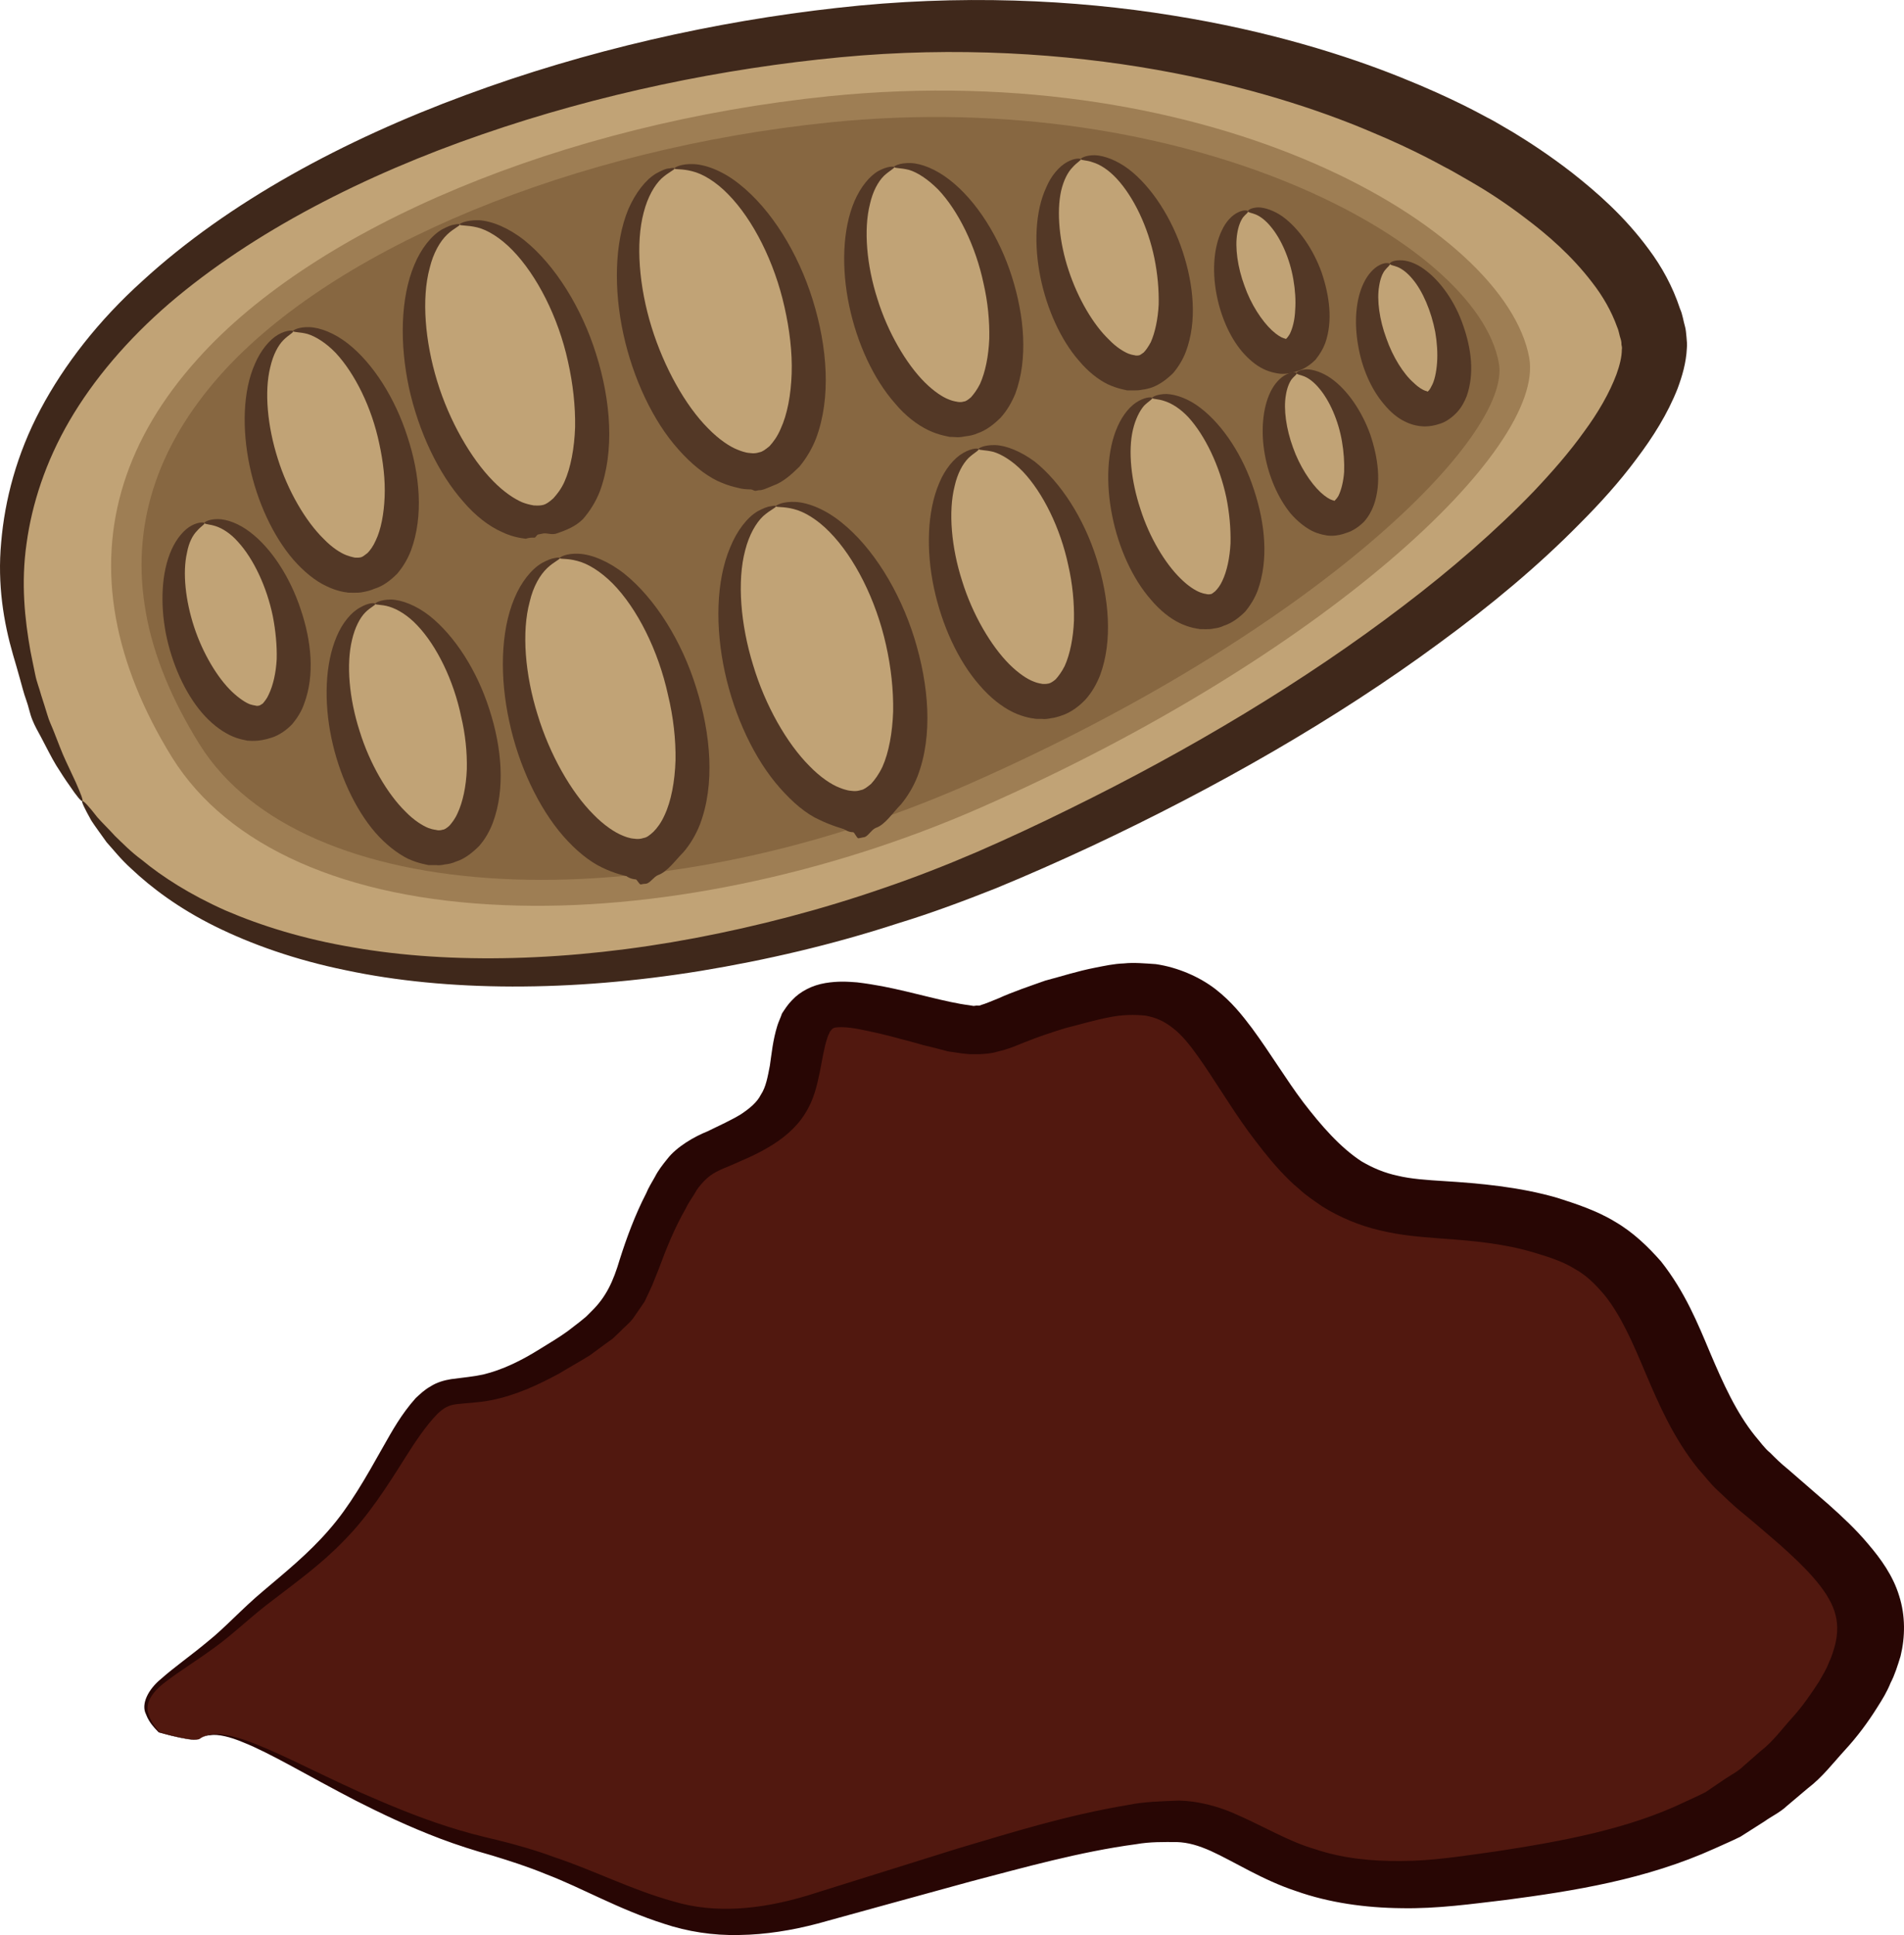 <?xml version="1.0" encoding="UTF-8" standalone="no"?>
<svg
   xmlns:dc="http://purl.org/dc/elements/1.1/"
   xmlns:cc="http://creativecommons.org/ns#"
   xmlns:rdf="http://www.w3.org/1999/02/22-rdf-syntax-ns#"
   xmlns:svg="http://www.w3.org/2000/svg"
   xmlns="http://www.w3.org/2000/svg"
   id="svg76"
   viewBox="0 0 5327.942 5413.352"
   style="clip-rule:evenodd;fill-rule:evenodd;image-rendering:optimizeQuality;shape-rendering:geometricPrecision;text-rendering:geometricPrecision"
   version="1.1"
   height="54.134mm"
   width="53.279mm"
   xml:space="preserve">
 <defs
   id="defs4">
  <style
   id="style2"
   type="text/css">
   <![CDATA[
    .fil6 {fill:#280604;fill-rule:nonzero}
    .fil1 {fill:#3F281B;fill-rule:nonzero}
    .fil5 {fill:#51180F;fill-rule:nonzero}
    .fil4 {fill:#533826;fill-rule:nonzero}
    .fil2 {fill:#876741;fill-rule:nonzero}
    .fil3 {fill:#9E7E54;fill-rule:nonzero}
    .fil0 {fill:#C1A376;fill-rule:nonzero}
   ]]>
  </style>
 </defs>
 <g
   transform="translate(-7575.71,-11965.864)"
   id="Vrstva_x0020_1">
  <path
   style="fill:#c1a376;fill-rule:nonzero"
   id="path7"
   d="m 7806,14207 c 373,606 1588,612 2610,159 1161,-515 1835,-1189 1787,-1460 -78,-430 -1060,-972 -2270,-850 -1335,134 -2884,922 -2127,2151 z"
   class="fil0" />
  <path
   style="fill:#3f281b;fill-rule:nonzero"
   id="path9"
   d="m 7806,14207 c -3,1 -16,-14 -36,-44 -11,-15 -23,-34 -37,-56 -14,-23 -27,-50 -43,-80 -8,-15 -17,-30 -24,-48 -7,-17 -10,-36 -17,-55 -7,-19 -12,-40 -18,-61 -6,-21 -12,-43 -19,-66 -26,-90 -44,-196 -33,-314 10,-118 43,-246 110,-372 67,-126 163,-249 285,-359 242,-222 565,-395 904,-520 340,-126 698,-206 1039,-244 344,-39 668,-23 939,21 271,43 490,113 639,173 150,60 233,108 243,113 5,2 30,16 72,41 41,25 99,62 166,114 67,53 145,120 214,214 35,47 66,102 87,166 7,15 9,33 14,50 2,7 3,18 4,29 1,10 2,21 1,31 -2,41 -13,78 -26,113 -28,71 -69,136 -116,198 -46,62 -100,122 -158,180 -115,117 -248,228 -393,334 -289,213 -625,405 -975,569 -88,41 -176,80 -266,117 -91,36 -182,70 -274,98 -184,60 -370,103 -552,133 -363,59 -711,58 -993,-2 -142,-29 -265,-73 -366,-123 -101,-50 -178,-108 -234,-161 -29,-26 -50,-53 -69,-74 -17,-24 -32,-44 -43,-61 -19,-34 -28,-53 -25,-54 3,-2 18,14 42,45 13,15 31,32 50,53 21,20 44,44 74,66 58,48 136,98 235,142 100,43 219,80 356,103 273,48 609,40 958,-26 174,-33 352,-79 528,-140 88,-30 175,-64 261,-101 85,-37 171,-77 256,-119 339,-166 661,-359 935,-568 137,-104 261,-212 367,-322 52,-55 100,-110 140,-166 40,-54 72,-110 91,-161 9,-25 15,-49 15,-69 1,-5 0,-10 -1,-14 0,-4 0,-8 -2,-15 -4,-11 -5,-23 -10,-34 -16,-45 -41,-88 -70,-125 -58,-76 -127,-135 -187,-180 -60,-46 -113,-79 -151,-101 -38,-22 -61,-35 -65,-37 -10,-4 -84,-49 -222,-106 -137,-58 -340,-126 -594,-171 -254,-45 -559,-66 -885,-35 -327,31 -674,102 -1003,216 -328,113 -640,272 -875,473 -117,101 -212,213 -279,328 -67,115 -105,233 -120,343 -16,111 -5,213 11,302 4,22 9,43 13,64 4,21 12,40 17,59 6,19 12,37 17,54 5,18 13,33 19,49 12,30 22,58 33,81 11,24 20,43 28,60 14,32 21,50 18,52 z"
   class="fil1" />
  <path
   style="fill:#876741;fill-rule:nonzero"
   id="path11"
   d="m 8096,14067 c 314,504 1340,506 2204,126 982,-431 1553,-993 1512,-1219 -64,-357 -893,-806 -1915,-702 -1127,114 -2437,774 -1801,1795 z"
   class="fil2" />
  <path
   style="fill:#9e7e54;fill-rule:nonzero"
   id="path13"
   d="m 7984,13680 c 21,119 72,243 150,368 285,458 1249,508 2149,113 976,-429 1524,-976 1487,-1179 -61,-342 -873,-775 -1870,-674 -718,73 -1388,350 -1706,705 -182,204 -253,428 -210,667 z m 3871,-713 c 45,256 -574,836 -1537,1259 -431,189 -916,289 -1330,272 -445,-17 -775,-164 -930,-412 -82,-132 -135,-264 -158,-391 -47,-260 30,-504 228,-724 332,-372 1026,-660 1767,-736 1079,-109 1894,368 1960,732 z"
   class="fil3" />
  <path
   style="fill:#c1a376;fill-rule:nonzero"
   id="path15"
   d="m 9463,12437 c 121,-32 275,131 343,363 69,233 26,448 -96,479 -121,32 -275,-131 -344,-363 -68,-233 -25,-447 97,-479 z"
   class="fil0" />
  <path
   style="fill:#533826;fill-rule:nonzero"
   id="path17"
   d="m 9463,12437 c 1,4 -16,10 -36,28 -20,19 -39,52 -50,95 -23,86 -13,208 22,321 35,113 95,220 158,283 31,32 62,52 83,60 22,9 32,9 33,9 2,0 13,3 28,-2 8,-1 17,-8 28,-17 11,-12 22,-27 31,-48 19,-41 29,-96 31,-155 2,-60 -6,-124 -20,-186 -28,-126 -88,-245 -158,-316 -34,-35 -71,-57 -100,-64 -30,-8 -49,-4 -50,-8 -1,-2 18,-14 55,-12 37,2 85,22 128,57 88,70 163,191 204,323 41,132 52,274 9,388 -11,28 -27,55 -46,78 -22,22 -47,44 -73,53 -13,5 -24,11 -35,13 -6,0 -11,1 -15,2 -5,0 -9,-4 -13,-4 -15,0 -24,-2 -26,-2 -2,-1 -32,-5 -68,-22 -35,-17 -74,-48 -109,-88 -71,-79 -127,-199 -154,-323 -27,-124 -25,-255 14,-349 20,-46 49,-83 78,-100 15,-8 27,-14 37,-14 9,-2 13,-2 14,0 z"
   class="fil4" />
  <path
   style="fill:#c1a376;fill-rule:nonzero"
   id="path19"
   d="m 9747,13382 c 121,-32 275,131 343,363 69,233 26,448 -96,479 -121,32 -275,-130 -344,-363 -68,-233 -25,-447 97,-479 z"
   class="fil0" />
  <path
   style="fill:#533826;fill-rule:nonzero"
   id="path21"
   d="m 9747,13382 c 1,4 -16,10 -36,28 -20,19 -39,52 -50,95 -23,86 -13,208 22,321 34,114 95,220 158,283 31,32 62,52 83,60 22,9 32,9 33,9 1,0 13,3 28,-2 8,-1 17,-8 28,-17 11,-12 22,-27 32,-48 18,-40 28,-96 30,-155 1,-60 -6,-124 -20,-186 -28,-126 -88,-245 -158,-316 -34,-35 -71,-57 -100,-64 -30,-8 -49,-4 -50,-8 -1,-2 18,-14 55,-12 37,2 85,22 128,57 88,70 163,192 204,323 41,132 53,274 9,388 -11,28 -27,55 -46,78 -22,22 -45,58 -71,66 -13,6 -22,25 -33,26 -6,1 -11,2 -15,3 -5,0 -11,-17 -15,-17 -15,0 -25,-9 -27,-9 -2,-1 -33,-9 -68,-26 -36,-16 -75,-49 -110,-89 -71,-80 -127,-200 -154,-324 -27,-124 -25,-255 15,-349 19,-47 48,-84 77,-101 15,-8 27,-13 37,-14 9,-2 13,-2 14,0 z"
   class="fil4" />
  <path
   style="fill:#c1a376;fill-rule:nonzero"
   id="path23"
   d="m 8862,12594 c 120,-31 271,129 339,359 67,230 25,441 -95,473 -120,31 -272,-130 -339,-359 -68,-230 -25,-442 95,-473 z"
   class="fil0" />
  <path
   style="fill:#533826;fill-rule:nonzero"
   id="path25"
   d="m 8862,12594 c 1,4 -16,10 -35,28 -20,19 -39,52 -49,94 -23,85 -13,205 21,316 34,112 95,217 156,279 31,32 61,51 82,60 21,8 31,8 33,9 1,-1 12,2 27,-2 7,-2 16,-8 27,-18 10,-11 22,-26 31,-46 18,-40 28,-95 30,-153 1,-59 -6,-122 -20,-184 -27,-124 -87,-241 -155,-311 -34,-35 -70,-57 -99,-64 -29,-7 -48,-4 -49,-8 -2,-2 17,-13 54,-12 37,2 84,22 127,56 86,69 161,190 201,319 41,130 52,271 10,384 -11,28 -27,54 -47,77 -21,21 -47,31 -73,40 -13,5 -26,-1 -37,0 -5,1 -10,2 -15,3 -4,0 -7,9 -11,9 -15,-1 -23,3 -24,3 -3,-1 -32,-2 -67,-19 -36,-16 -74,-45 -108,-85 -70,-79 -125,-196 -152,-319 -26,-122 -24,-250 15,-343 19,-46 48,-82 77,-99 15,-8 27,-13 36,-14 9,-2 13,-2 14,0 z"
   class="fil4" />
  <path
   style="fill:#c1a376;fill-rule:nonzero"
   id="path27"
   d="m 9142,13527 c 120,-32 272,129 339,359 67,229 25,441 -95,472 -120,32 -272,-129 -339,-358 -68,-230 -25,-442 95,-473 z"
   class="fil0" />
  <path
   style="fill:#533826;fill-rule:nonzero"
   id="path29"
   d="m 9142,13527 c 1,4 -16,10 -35,28 -20,19 -39,51 -49,94 -23,85 -13,204 22,316 34,112 94,217 156,279 30,31 61,51 81,59 21,9 32,9 33,9 1,0 12,3 27,-2 8,-1 16,-7 27,-17 11,-11 22,-26 31,-46 19,-40 29,-95 31,-154 1,-58 -6,-121 -21,-183 -27,-124 -86,-242 -155,-312 -34,-34 -70,-56 -99,-63 -29,-8 -48,-4 -49,-8 -1,-2 18,-14 54,-12 37,2 84,22 127,56 86,69 161,189 201,319 41,130 53,271 10,383 -11,28 -27,55 -46,77 -22,22 -45,55 -71,64 -12,5 -22,22 -33,24 -5,0 -10,1 -15,2 -4,1 -11,-14 -14,-14 -15,-1 -25,-8 -26,-9 -3,-1 -33,-7 -68,-24 -36,-17 -74,-48 -109,-88 -69,-79 -125,-198 -151,-320 -27,-123 -25,-252 14,-345 19,-46 48,-82 77,-99 15,-8 27,-13 36,-14 9,-2 13,-2 14,0 z"
   class="fil4" />
  <path
   style="fill:#c1a376;fill-rule:nonzero"
   id="path31"
   d="m 8396,12892 c 98,-25 223,106 278,294 55,187 20,360 -78,386 -98,26 -222,-106 -277,-293 -55,-188 -21,-361 77,-387 z"
   class="fil0" />
  <path
   style="fill:#533826;fill-rule:nonzero"
   id="path33"
   d="m 8396,12892 c 2,4 -12,10 -27,25 -15,15 -29,41 -37,76 -17,68 -8,165 21,256 28,90 78,175 128,224 24,25 48,40 64,46 16,6 23,6 24,7 0,-1 7,1 16,-1 5,-1 10,-5 19,-12 7,-7 16,-19 23,-35 15,-31 23,-75 25,-122 2,-47 -4,-99 -15,-149 -21,-101 -68,-196 -122,-254 -27,-28 -56,-46 -79,-53 -23,-6 -39,-4 -40,-8 -1,-2 15,-12 45,-11 31,1 71,17 107,45 72,56 134,155 168,262 35,106 45,222 10,317 -9,24 -22,46 -39,66 -19,19 -40,35 -64,42 -11,5 -21,7 -31,9 -9,2 -17,2 -24,2 -13,0 -21,0 -22,-1 -2,0 -28,-3 -58,-18 -30,-14 -62,-40 -91,-73 -57,-66 -102,-163 -123,-264 -21,-101 -19,-208 15,-284 16,-38 41,-68 65,-82 25,-14 42,-12 42,-10 z"
   class="fil4" />
  <path
   style="fill:#c1a376;fill-rule:nonzero"
   id="path35"
   d="m 8626,13655 c 98,-26 222,105 277,293 55,188 20,361 -78,387 -98,25 -222,-106 -277,-294 -55,-188 -20,-361 78,-386 z"
   class="fil0" />
  <path
   style="fill:#533826;fill-rule:nonzero"
   id="path37"
   d="m 8626,13655 c 1,4 -13,9 -28,24 -15,15 -29,42 -37,76 -17,69 -8,166 21,256 28,91 78,176 128,225 24,25 49,40 64,46 16,6 23,5 24,6 0,0 7,2 16,-1 5,0 11,-4 19,-11 7,-8 16,-19 23,-35 15,-32 24,-75 26,-123 1,-47 -4,-98 -16,-148 -21,-101 -68,-197 -122,-254 -27,-29 -56,-46 -79,-53 -23,-7 -38,-4 -39,-8 -2,-2 14,-12 44,-12 31,1 71,17 107,45 72,57 134,155 168,262 35,107 45,223 10,317 -9,24 -22,47 -39,66 -19,19 -41,36 -64,43 -11,5 -21,7 -31,8 -9,2 -17,3 -24,2 -13,0 -20,0 -22,0 -2,-1 -28,-4 -58,-18 -30,-15 -62,-40 -91,-73 -57,-66 -102,-164 -123,-265 -21,-101 -18,-207 15,-284 16,-38 41,-68 66,-81 24,-14 41,-13 42,-10 z"
   class="fil4" />
  <path
   style="fill:#c1a376;fill-rule:nonzero"
   id="path39"
   d="m 8148,13429 c 80,-21 182,87 228,241 45,154 16,296 -64,317 -81,21 -182,-87 -228,-241 -45,-154 -16,-296 64,-317 z"
   class="fil0" />
  <path
   style="fill:#533826;fill-rule:nonzero"
   id="path41"
   d="m 8148,13429 c 1,4 -10,9 -21,22 -12,12 -23,33 -28,61 -13,56 -4,135 20,208 24,73 65,142 106,181 20,19 39,31 50,35 12,4 16,3 16,4 1,0 5,1 8,0 3,0 6,-2 12,-6 5,-6 12,-14 17,-26 12,-25 20,-60 22,-98 1,-38 -3,-80 -11,-121 -17,-82 -54,-160 -97,-207 -21,-24 -44,-38 -62,-44 -18,-6 -31,-5 -32,-9 -1,-2 11,-11 37,-11 26,0 60,13 90,36 61,46 113,128 142,216 30,88 40,184 10,264 -7,21 -19,40 -33,57 -16,17 -36,31 -57,38 -41,14 -66,8 -68,9 -2,-1 -25,-3 -51,-16 -26,-13 -53,-34 -77,-62 -48,-56 -84,-137 -101,-221 -16,-84 -13,-172 16,-236 14,-31 35,-56 56,-67 21,-11 36,-9 36,-7 z"
   class="fil4" />
  <path
   style="fill:#c1a376;fill-rule:nonzero"
   id="path43"
   d="m 10078,12433 c 101,-26 229,110 286,304 57,194 21,373 -80,400 -101,26 -230,-110 -287,-304 -57,-194 -21,-373 81,-400 z"
   class="fil0" />
  <path
   style="fill:#533826;fill-rule:nonzero"
   id="path45"
   d="m 10078,12433 c 1,4 -13,10 -29,25 -16,16 -31,43 -39,79 -18,71 -9,172 21,265 29,94 81,182 132,233 26,26 51,42 67,48 17,7 24,6 25,7 1,0 9,2 18,-1 5,0 12,-5 20,-12 8,-9 17,-21 25,-37 15,-33 24,-78 26,-127 1,-49 -4,-102 -16,-154 -22,-105 -71,-204 -127,-263 -29,-29 -58,-48 -82,-55 -24,-6 -40,-4 -41,-8 -2,-2 14,-12 46,-11 31,1 72,18 109,47 75,58 139,160 174,270 35,110 46,230 10,328 -10,24 -23,47 -41,67 -19,19 -41,36 -65,44 -11,5 -22,7 -31,8 -10,2 -18,3 -25,3 -13,-1 -21,-1 -22,-1 -2,-1 -29,-4 -60,-19 -31,-15 -64,-40 -93,-75 -60,-68 -106,-168 -128,-273 -22,-104 -19,-214 15,-293 17,-39 42,-70 67,-84 26,-14 43,-13 44,-11 z"
   class="fil4" />
  <path
   style="fill:#c1a376;fill-rule:nonzero"
   id="path47"
   d="m 10314,13222 c 102,-26 230,109 287,304 57,194 21,373 -80,399 -101,27 -230,-109 -287,-303 -57,-194 -21,-373 80,-400 z"
   class="fil0" />
  <path
   style="fill:#533826;fill-rule:nonzero"
   id="path49"
   d="m 10314,13222 c 2,4 -12,10 -28,25 -16,16 -31,43 -39,79 -18,71 -9,172 21,265 29,94 81,182 132,233 26,26 51,42 67,48 17,7 24,6 25,7 1,0 9,1 18,-1 5,-1 12,-5 20,-12 8,-9 17,-21 25,-37 15,-33 24,-79 26,-127 1,-50 -4,-103 -16,-155 -22,-104 -71,-203 -127,-262 -29,-30 -59,-48 -82,-55 -24,-6 -40,-4 -42,-8 -1,-2 15,-12 47,-11 31,1 72,18 110,46 74,59 138,160 173,271 35,110 46,230 10,327 -10,25 -23,48 -41,68 -18,19 -41,36 -65,44 -11,4 -22,7 -31,8 -10,2 -18,3 -25,2 -13,0 -21,0 -22,-1 -2,0 -29,-3 -60,-18 -31,-15 -64,-41 -93,-75 -60,-68 -106,-169 -128,-273 -22,-104 -19,-214 15,-293 16,-39 42,-70 67,-84 26,-15 43,-13 43,-11 z"
   class="fil4" />
  <path
   style="fill:#c1a376;fill-rule:nonzero"
   id="path51"
   d="m 10600,12411 c 86,-22 194,93 242,257 49,165 18,316 -67,339 -86,22 -195,-93 -243,-257 -49,-165 -18,-316 68,-339 z"
   class="fil0" />
  <path
   style="fill:#533826;fill-rule:nonzero"
   id="path53"
   d="m 10600,12411 c 1,4 -11,9 -23,23 -13,13 -25,36 -32,66 -13,59 -5,144 21,222 26,79 69,152 113,194 21,22 42,34 54,39 13,5 18,4 19,5 0,0 5,1 10,0 3,0 7,-3 14,-8 6,-6 13,-16 20,-29 12,-27 20,-65 22,-105 1,-41 -3,-86 -12,-130 -18,-88 -58,-171 -105,-222 -23,-25 -47,-40 -67,-46 -19,-7 -33,-5 -34,-9 -1,-2 12,-11 39,-11 28,1 63,15 95,39 64,49 120,136 151,230 31,94 41,196 9,281 -8,21 -20,41 -35,59 -17,17 -37,32 -58,40 -11,4 -20,6 -29,7 -9,2 -16,2 -22,2 -12,0 -19,0 -20,0 -2,-1 -26,-4 -54,-17 -27,-13 -56,-36 -81,-66 -51,-58 -90,-145 -108,-234 -18,-89 -15,-183 16,-250 14,-34 37,-60 59,-72 22,-12 37,-10 38,-8 z"
   class="fil4" />
  <path
   style="fill:#c1a376;fill-rule:nonzero"
   id="path55"
   d="m 10800,13079 c 86,-22 195,93 243,257 48,165 18,316 -68,339 -86,22 -194,-93 -243,-257 -48,-165 -18,-316 68,-339 z"
   class="fil0" />
  <path
   style="fill:#533826;fill-rule:nonzero"
   id="path57"
   d="m 10800,13079 c 1,4 -10,9 -23,22 -12,14 -24,37 -31,67 -14,59 -5,144 21,222 25,79 69,152 112,194 22,22 42,34 55,39 13,5 18,4 18,5 1,0 6,1 11,0 3,0 7,-3 13,-8 7,-7 14,-16 20,-29 13,-27 21,-65 23,-105 1,-42 -3,-86 -12,-130 -19,-88 -59,-171 -105,-222 -23,-25 -48,-40 -67,-46 -20,-7 -34,-5 -35,-9 -1,-2 13,-11 40,-11 27,1 63,14 95,39 64,49 120,136 150,230 31,94 41,195 10,281 -8,21 -20,41 -35,59 -17,17 -37,32 -59,39 -10,5 -20,7 -28,8 -9,2 -17,2 -22,2 -13,0 -20,0 -21,-1 -2,0 -26,-3 -53,-16 -27,-13 -56,-36 -81,-66 -51,-58 -90,-144 -108,-234 -18,-89 -15,-183 15,-250 15,-34 37,-60 60,-72 22,-12 37,-10 37,-8 z"
   class="fil4" />
  <path
   style="fill:#c1a376;fill-rule:nonzero"
   id="path59"
   d="m 11068,12557 c 58,-15 132,63 164,174 33,112 13,215 -46,230 -58,15 -132,-63 -164,-174 -33,-112 -12,-215 46,-230 z"
   class="fil0" />
  <path
   style="fill:#533826;fill-rule:nonzero"
   id="path61"
   d="m 11068,12557 c 1,4 -7,8 -14,17 -7,10 -13,25 -16,44 -7,40 1,96 20,147 18,52 49,99 77,125 14,13 26,20 33,22 7,2 3,1 4,1 0,0 0,0 1,1 0,0 0,0 1,0 2,-1 7,-7 11,-14 8,-16 14,-40 15,-67 2,-26 0,-56 -5,-85 -10,-59 -35,-115 -64,-149 -14,-17 -29,-28 -41,-33 -12,-5 -21,-5 -22,-9 -1,-3 8,-10 28,-11 19,0 45,9 68,25 47,34 87,93 110,157 22,65 32,136 10,198 -6,16 -15,31 -27,46 -15,15 -32,26 -48,31 -31,12 -53,8 -54,8 -1,0 -24,-3 -44,-13 -21,-10 -42,-28 -60,-49 -36,-43 -61,-103 -72,-165 -11,-62 -7,-127 16,-174 11,-24 28,-42 45,-50 16,-8 27,-6 28,-3 z"
   class="fil4" />
  <path
   style="fill:#c1a376;fill-rule:nonzero"
   id="path63"
   d="m 11465,12704 c 58,-15 131,63 164,175 33,111 12,214 -46,229 -58,15 -132,-63 -165,-174 -33,-112 -12,-214 47,-230 z"
   class="fil0" />
  <path
   style="fill:#533826;fill-rule:nonzero"
   id="path65"
   d="m 11465,12704 c 1,4 -7,9 -14,18 -7,9 -13,24 -16,44 -7,39 1,95 20,146 18,52 48,100 77,125 13,13 26,20 32,22 7,2 4,1 5,1 0,0 0,0 0,1 1,0 1,1 2,0 2,-1 7,-7 10,-14 9,-15 14,-40 16,-66 2,-27 0,-57 -5,-86 -11,-58 -35,-115 -64,-149 -14,-17 -29,-28 -41,-33 -12,-5 -21,-5 -22,-9 -2,-2 7,-10 27,-10 20,-1 46,8 69,25 46,33 87,92 109,157 23,65 32,135 10,198 -6,15 -14,31 -27,45 -14,15 -31,27 -47,32 -32,11 -53,7 -55,7 -1,0 -23,-2 -44,-13 -21,-10 -41,-27 -59,-49 -36,-42 -62,-103 -72,-165 -11,-62 -7,-127 16,-174 11,-23 28,-42 45,-50 16,-8 27,-5 28,-3 z"
   class="fil4" />
  <path
   style="fill:#c1a376;fill-rule:nonzero"
   id="path67"
   d="m 11204,13010 c 58,-15 132,63 164,174 33,112 13,214 -46,230 -58,15 -132,-63 -164,-175 -33,-111 -12,-214 46,-229 z"
   class="fil0" />
  <path
   style="fill:#533826;fill-rule:nonzero"
   id="path69"
   d="m 11204,13010 c 1,4 -7,8 -14,17 -7,10 -13,25 -16,44 -7,40 1,95 20,147 18,51 49,99 77,125 14,13 26,20 33,22 7,2 3,0 4,1 0,0 0,0 1,1 0,0 0,0 1,0 2,-2 7,-7 11,-14 8,-16 14,-40 16,-67 1,-26 -1,-56 -6,-85 -10,-59 -35,-115 -64,-149 -14,-17 -29,-28 -41,-33 -12,-5 -21,-5 -22,-9 -1,-3 8,-10 28,-11 19,0 45,9 68,25 47,33 87,93 110,157 22,65 32,136 10,198 -6,16 -14,31 -27,46 -15,15 -32,26 -48,31 -31,12 -53,8 -54,8 -1,0 -24,-3 -44,-13 -21,-11 -42,-28 -60,-49 -35,-43 -61,-103 -72,-165 -11,-62 -7,-128 16,-175 11,-23 28,-41 45,-49 17,-8 27,-6 28,-3 z"
   class="fil4" />
  <path
   style="fill:#51180f;fill-rule:nonzero"
   id="path71"
   d="m 8135,16830 c 95,-72 419,203 808,301 389,97 505,293 913,175 408,-117 818,-256 1022,-245 204,11 283,226 782,167 499,-58 796,-136 1037,-449 241,-313 65,-430 -208,-665 -273,-234 -199,-586 -533,-703 -334,-118 -519,19 -742,-235 -222,-254 -241,-508 -574,-430 -334,78 -241,137 -464,78 -223,-58 -315,-78 -352,20 -37,98 0,215 -149,293 -148,78 -166,39 -259,235 -93,195 -37,254 -315,410 -279,156 -260,-37 -427,255 -167,292 -269,312 -436,468 -167,157 -329,189 -218,307 0,0 100,29 115,18 z"
   class="fil5" />
  <path
   style="fill:#280604;fill-rule:nonzero"
   id="path73"
   d="m 8135,16830 c 0,-1 -2,3 -18,3 -16,-1 -45,-6 -97,-21 -8,-9 -26,-24 -36,-51 -14,-28 6,-69 43,-99 36,-32 82,-64 130,-104 49,-39 95,-91 156,-142 60,-51 126,-104 183,-170 58,-66 103,-146 152,-233 25,-44 50,-90 91,-136 12,-11 24,-23 42,-33 17,-11 38,-17 57,-20 37,-5 63,-7 90,-13 54,-13 107,-39 158,-71 26,-16 53,-32 78,-50 l 35,-27 17,-14 15,-15 c 41,-40 61,-84 79,-145 19,-60 43,-125 74,-185 6,-15 16,-31 25,-47 8,-16 21,-33 34,-49 27,-35 77,-63 112,-77 33,-16 68,-32 94,-48 24,-16 45,-33 56,-55 14,-21 19,-50 25,-81 5,-33 8,-70 21,-112 3,-10 9,-22 13,-34 8,-12 16,-25 28,-37 23,-25 57,-42 93,-48 36,-6 63,-4 89,-2 26,3 49,7 71,11 88,17 178,45 243,53 l 12,2 c 3,0 5,-1 8,-1 4,0 9,1 14,-2 8,-2 30,-11 47,-18 42,-19 87,-34 132,-50 46,-12 88,-26 139,-36 26,-5 52,-11 81,-12 27,-3 59,0 89,2 62,9 123,36 167,70 45,35 74,72 102,109 53,72 95,143 144,208 50,65 103,126 163,165 31,18 63,32 101,40 37,9 82,12 130,15 97,6 211,16 317,47 50,16 109,35 160,66 52,30 94,71 130,112 67,85 103,174 137,255 37,87 73,167 126,233 14,16 26,34 42,47 15,15 30,30 50,46 38,33 76,66 114,99 38,34 76,69 111,111 35,41 69,88 86,144 18,56 17,116 4,169 -8,26 -16,52 -28,75 -10,25 -23,46 -37,68 -27,43 -56,82 -90,119 -34,37 -63,76 -105,108 l -58,49 c -19,18 -43,29 -64,44 l -66,42 c -24,12 -48,22 -72,33 -192,87 -395,119 -585,144 -94,11 -191,25 -292,23 -100,-1 -202,-15 -295,-48 -94,-31 -172,-82 -238,-112 -34,-15 -63,-24 -96,-25 -37,0 -73,-1 -113,6 -157,21 -313,65 -462,104 -149,41 -292,80 -429,118 -72,19 -146,31 -219,32 -74,2 -147,-10 -210,-31 -129,-41 -229,-100 -331,-139 -51,-21 -101,-37 -150,-52 -50,-14 -100,-30 -145,-47 -90,-34 -169,-72 -238,-107 -137,-71 -239,-133 -315,-163 -38,-16 -70,-23 -91,-20 -22,2 -30,11 -30,10 0,1 8,-8 30,-12 21,-4 55,2 94,15 80,27 186,84 327,148 71,31 150,65 240,94 46,15 92,27 144,39 52,13 105,28 159,48 108,36 215,91 331,123 116,35 244,23 374,-16 134,-42 275,-86 422,-132 149,-44 303,-93 478,-122 43,-9 92,-10 141,-12 53,1 108,16 152,35 88,38 153,79 229,101 74,25 156,34 241,33 85,0 173,-14 266,-27 183,-28 369,-62 527,-138 19,-9 40,-18 59,-28 l 53,-36 c 18,-12 38,-22 53,-37 l 48,-42 c 34,-26 59,-61 88,-93 29,-32 53,-67 75,-101 10,-18 21,-35 27,-52 9,-18 13,-34 18,-51 8,-33 8,-64 -2,-94 -20,-61 -83,-124 -154,-187 -37,-32 -74,-64 -112,-95 -18,-15 -39,-35 -60,-55 -21,-19 -37,-41 -56,-62 -69,-86 -110,-181 -147,-268 -35,-83 -68,-160 -115,-218 -24,-28 -49,-54 -82,-72 -30,-19 -67,-32 -111,-45 -85,-26 -171,-34 -271,-41 -51,-4 -105,-8 -163,-22 -57,-13 -114,-37 -162,-67 -23,-16 -46,-31 -65,-49 -21,-17 -38,-35 -55,-53 -33,-36 -60,-72 -87,-108 -53,-73 -96,-147 -141,-210 -22,-31 -45,-60 -70,-79 -24,-19 -48,-30 -77,-35 -30,-3 -65,-3 -103,5 -37,7 -81,20 -121,30 -39,12 -78,25 -115,40 -23,9 -41,18 -76,26 -15,5 -33,6 -50,7 h -26 l -21,-2 -41,-6 -34,-9 c -22,-5 -45,-11 -65,-17 -41,-11 -81,-22 -120,-30 -19,-4 -37,-8 -54,-10 -16,-2 -33,-2 -38,-1 -6,0 -10,2 -13,5 -2,1 -3,5 -6,7 -2,6 -5,10 -7,17 -9,26 -14,60 -21,95 -8,37 -16,78 -42,118 -24,39 -63,71 -103,94 -39,23 -75,37 -111,53 -36,14 -52,24 -70,43 -9,10 -18,20 -25,34 -8,13 -17,25 -24,40 -32,56 -54,111 -76,170 -6,15 -12,30 -18,45 -7,16 -15,32 -22,47 -10,15 -21,30 -31,45 -11,15 -26,26 -38,39 l -20,19 -21,15 -42,31 c -29,18 -58,34 -86,51 -59,32 -121,61 -191,75 -35,7 -73,8 -97,11 -22,3 -35,10 -53,27 -33,34 -62,78 -88,119 -54,86 -106,167 -172,234 -65,68 -137,119 -199,167 -62,46 -112,96 -165,134 -52,38 -101,68 -137,96 -38,28 -58,61 -48,88 7,26 23,42 30,52 51,15 80,20 96,21 16,1 18,-3 18,-2 z"
   class="fil6" />
 </g>
</svg>